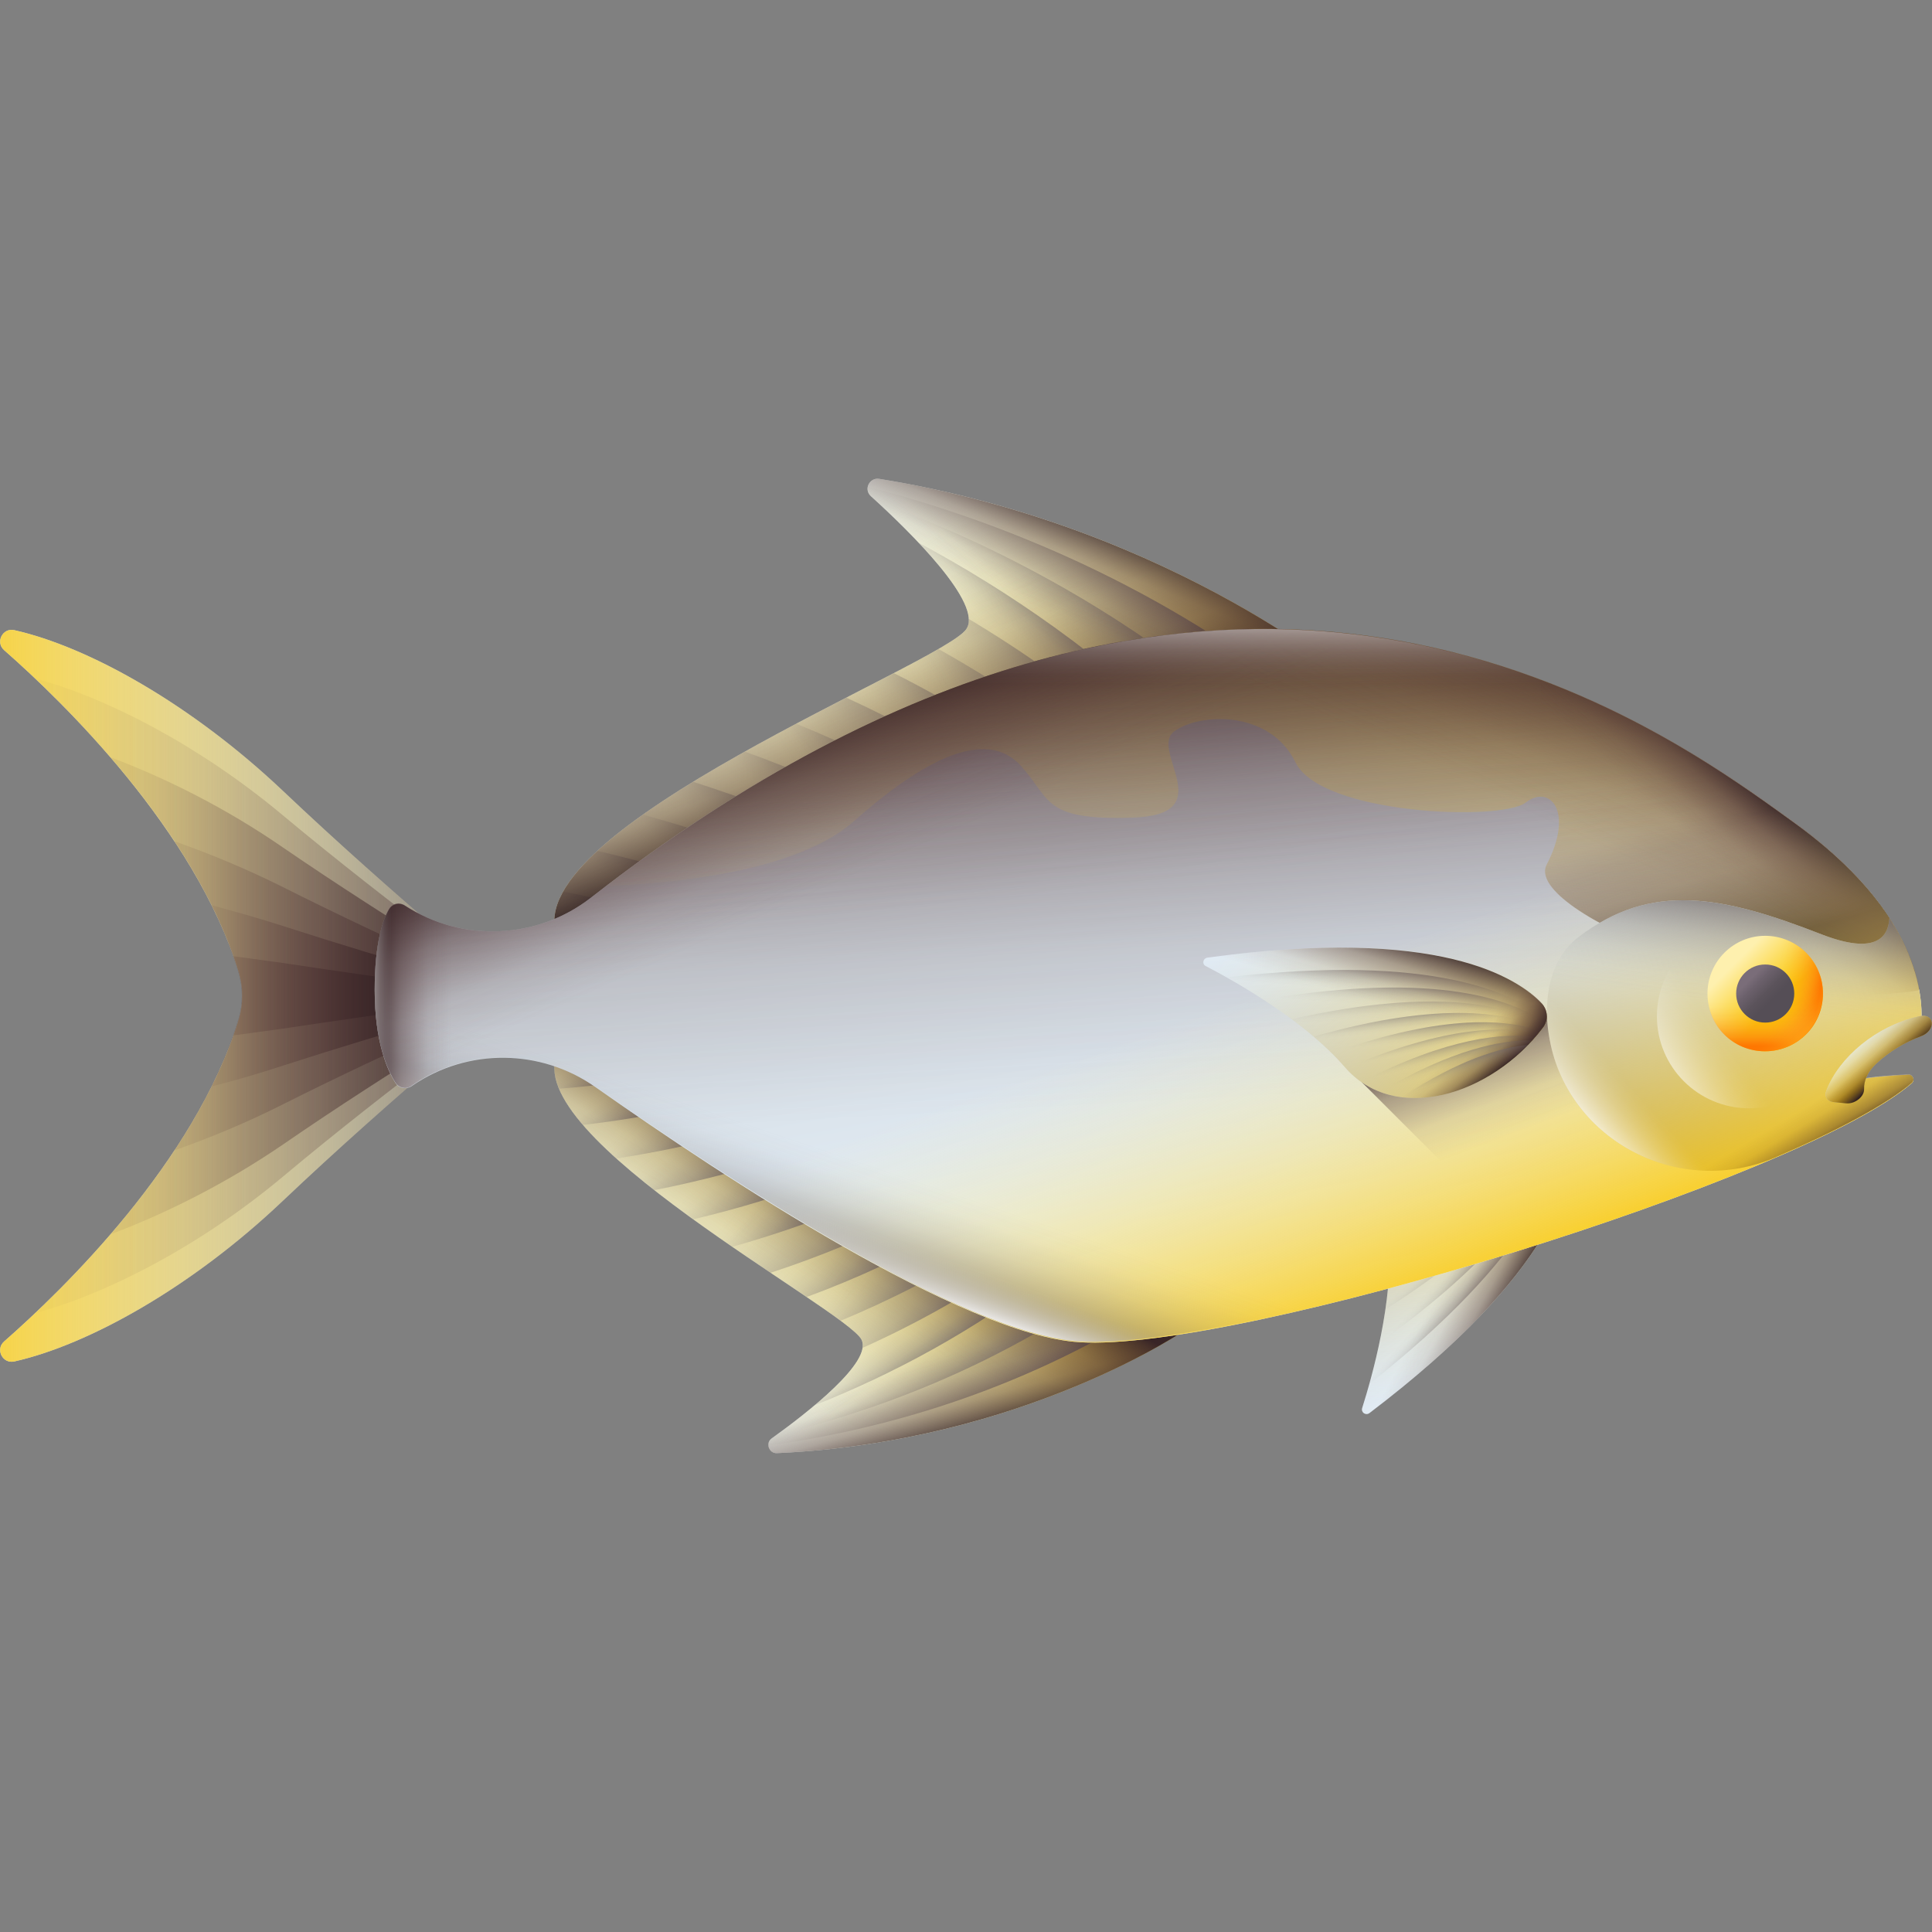 <svg id="Layer_38" enable-background="new 0 0 512 512" viewBox="0 0 512 512" xmlns="http://www.w3.org/2000/svg" xmlns:xlink="http://www.w3.org/1999/xlink"><rect x="0" y="0" width="512" height="512" fill="#808080" stroke="none"/><linearGradient id="lg1"><stop offset="0" stop-color="#eaf6ff"/><stop offset=".15" stop-color="#e6f1fa"/><stop offset=".319" stop-color="#dbe4ec"/><stop offset=".497" stop-color="#c9cfd6"/><stop offset=".681" stop-color="#b0b2b6"/><stop offset=".869" stop-color="#908c8e"/><stop offset="1" stop-color="#766e6e"/></linearGradient><linearGradient id="SVGID_1_" gradientTransform="matrix(.707 -.707 .707 .707 -126.3 209.084)" gradientUnits="userSpaceOnUse" x1="269.022" x2="281.055" xlink:href="#lg1" y1="490.367" y2="390.269"/><linearGradient id="lg2"><stop offset="0" stop-color="#fef0ae" stop-opacity="0"/><stop offset="1" stop-color="#fac600"/></linearGradient><linearGradient id="SVGID_00000024001141181527461590000006654464780789127575_" gradientTransform="matrix(.707 -.707 .707 .707 -126.3 209.084)" gradientUnits="userSpaceOnUse" x1="244.896" x2="338.171" xlink:href="#lg2" y1="478.834" y2="401.903"/><linearGradient id="lg3"><stop offset="0" stop-color="#593636" stop-opacity="0"/><stop offset=".277" stop-color="#543333" stop-opacity=".101"/><stop offset=".596" stop-color="#482d2e" stop-opacity=".396"/><stop offset=".933" stop-color="#332224" stop-opacity=".883"/><stop offset="1" stop-color="#2f2022"/></linearGradient><linearGradient id="SVGID_00000173852070492264238810000013184470054358203540_" gradientTransform="matrix(.707 -.707 .707 .707 -126.3 209.084)" gradientUnits="userSpaceOnUse" x1="290.711" x2="297.906" xlink:href="#lg3" y1="434.314" y2="425.719"/><linearGradient id="lg4"><stop offset="0" stop-color="#766e6e" stop-opacity="0"/><stop offset=".166" stop-color="#766e6e" stop-opacity=".04"/><stop offset=".356" stop-color="#766e6e" stop-opacity=".158"/><stop offset=".558" stop-color="#766e6e" stop-opacity=".353"/><stop offset=".769" stop-color="#766e6e" stop-opacity=".626"/><stop offset=".985" stop-color="#766e6e" stop-opacity=".973"/><stop offset="1" stop-color="#766e6e"/></linearGradient><linearGradient id="SVGID_00000043453588034853946330000003842802910638194349_" gradientTransform="matrix(.707 -.707 .707 .707 -126.3 209.084)" gradientUnits="userSpaceOnUse" x1="276.553" x2="277.168" xlink:href="#lg4" y1="453.449" y2="461.312"/><linearGradient id="SVGID_00000062889407670074056780000004980110569820041124_" gradientTransform="matrix(.707 -.707 .707 .707 -126.3 209.084)" gradientUnits="userSpaceOnUse" x1="281.223" x2="281.838" xlink:href="#lg4" y1="449.441" y2="457.373"/><linearGradient id="SVGID_00000087391246571657824690000011060938861703348109_" gradientTransform="matrix(.707 -.707 .707 .707 -126.3 209.084)" gradientUnits="userSpaceOnUse" x1="284.577" x2="284.167" xlink:href="#lg4" y1="447.125" y2="455.057"/><linearGradient id="SVGID_00000071538422109520516980000009129165101471968390_" gradientTransform="matrix(.707 -.707 .707 .707 -126.3 209.084)" gradientUnits="userSpaceOnUse" x1="287.232" x2="286.685" xlink:href="#lg4" y1="443.973" y2="449.511"/><linearGradient id="SVGID_00000101085771926126805840000005773507058921570970_" gradientTransform="matrix(.707 -.707 .707 .707 -126.3 209.084)" gradientUnits="userSpaceOnUse" x1="289.383" x2="288.904" xlink:href="#lg4" y1="440.666" y2="446.409"/><linearGradient id="SVGID_00000129204833288861688670000001652616213662237846_" gradientTransform="matrix(.707 -.707 .707 .707 -126.3 209.084)" gradientUnits="userSpaceOnUse" x1="290.792" x2="289.903" xlink:href="#lg4" y1="439.122" y2="443.498"/><linearGradient id="SVGID_00000112632901401800295720000018076049938378984876_" gradientTransform="matrix(.707 -.707 .707 .707 -126.3 209.084)" gradientUnits="userSpaceOnUse" x1="292.765" x2="291.534" xlink:href="#lg4" y1="435.434" y2="441.04"/><linearGradient id="SVGID_00000159442670914337490740000005089175839831642551_" gradientTransform="matrix(.707 -.707 .707 .707 -126.3 209.084)" gradientUnits="userSpaceOnUse" x1="294.97" x2="293.466" xlink:href="#lg4" y1="433.057" y2="439.21"/><linearGradient id="SVGID_00000062158896087507119060000002733210623433983874_" gradientTransform="matrix(.707 -.707 .707 .707 -126.3 209.084)" gradientUnits="userSpaceOnUse" x1="297.656" x2="295.947" xlink:href="#lg4" y1="430.924" y2="436.462"/><linearGradient id="SVGID_00000145774255257175255770000015706393079375227580_" gradientTransform="matrix(.707 -.707 .707 .707 -126.3 209.084)" gradientUnits="userSpaceOnUse" x1="272.51" x2="277.638" xlink:href="#lg3" y1="451.299" y2="469.144"/><linearGradient id="SVGID_00000085939551289232669820000001185159844614977675_" gradientTransform="matrix(.707 -.707 .707 .707 -126.3 209.084)" gradientUnits="userSpaceOnUse" x1="303.408" x2="318.381" xlink:href="#lg3" y1="441.76" y2="437.452"/><linearGradient id="SVGID_00000096780714515037199090000000579313991655900848_" gradientTransform="matrix(1 0 0 -1 0 514)" gradientUnits="userSpaceOnUse" x1="224.212" x2="257.873" xlink:href="#lg1" y1="361.473" y2="291.091"/><linearGradient id="SVGID_00000069358558664027880870000004600266181150683821_" gradientTransform="matrix(1 0 0 -1 0 514)" gradientUnits="userSpaceOnUse" x1="189.052" x2="291.361" xlink:href="#lg2" y1="392.143" y2="245.5"/><linearGradient id="SVGID_00000129177212139289370180000001225117562459827095_" gradientTransform="matrix(1 0 0 -1 0 514)" gradientUnits="userSpaceOnUse" x1="278.367" x2="298.767" xlink:href="#lg4" y1="343.337" y2="368.838"/><linearGradient id="SVGID_00000043418997492546682680000012089387272082725789_" gradientTransform="matrix(1 0 0 -1 0 514)" gradientUnits="userSpaceOnUse" x1="276.566" x2="290.846" xlink:href="#lg4" y1="345.555" y2="362.13"/><linearGradient id="SVGID_00000021082813580538250110000003935000684141065139_" gradientTransform="matrix(1 0 0 -1 0 514)" gradientUnits="userSpaceOnUse" x1="269.351" x2="282.357" xlink:href="#lg4" y1="337.539" y2="351.309"/><linearGradient id="SVGID_00000013166121513005404170000008894749839495596945_" gradientTransform="matrix(1 0 0 -1 0 514)" gradientUnits="userSpaceOnUse" x1="257.128" x2="287.313" xlink:href="#lg4" y1="318.363" y2="335.856"/><linearGradient id="SVGID_00000091718073534207423820000014171626504645278866_" gradientTransform="matrix(1 0 0 -1 0 514)" gradientUnits="userSpaceOnUse" x1="249.384" x2="277.477" xlink:href="#lg4" y1="315.008" y2="331.289"/><linearGradient id="SVGID_00000029019226432762014230000000270366440585380274_" gradientTransform="matrix(1 0 0 -1 0 514)" gradientUnits="userSpaceOnUse" x1="239.024" x2="259.17" xlink:href="#lg4" y1="313.344" y2="329.92"/><linearGradient id="SVGID_00000033368961764648978770000010744495544405990308_" gradientTransform="matrix(1 0 0 -1 0 514)" gradientUnits="userSpaceOnUse" x1="222.826" x2="251.132" xlink:href="#lg4" y1="303.3" y2="326.761"/><linearGradient id="SVGID_00000170261257816562230680000016959751939139934901_" gradientTransform="matrix(1 0 0 -1 0 514)" gradientUnits="userSpaceOnUse" x1="216.498" x2="236.898" xlink:href="#lg4" y1="300.883" y2="313.633"/><linearGradient id="SVGID_00000062188777320684899870000000631453155272541370_" gradientTransform="matrix(1 0 0 -1 0 514)" gradientUnits="userSpaceOnUse" x1="205.003" x2="220.814" xlink:href="#lg4" y1="296.126" y2="310.407"/><linearGradient id="SVGID_00000040564805323610727600000010492250725396362919_" gradientTransform="matrix(1 0 0 -1 0 514)" gradientUnits="userSpaceOnUse" x1="190.466" x2="206.276" xlink:href="#lg4" y1="287.513" y2="304.343"/><linearGradient id="SVGID_00000079467185608136816630000011885244337658223499_" gradientTransform="matrix(1 0 0 -1 0 514)" gradientUnits="userSpaceOnUse" x1="177.925" x2="193.99" xlink:href="#lg4" y1="281.737" y2="295.508"/><linearGradient id="SVGID_00000093886094522414788590000014675518784916322978_" gradientTransform="matrix(1 0 0 -1 0 514)" gradientUnits="userSpaceOnUse" x1="166.651" x2="176.596" xlink:href="#lg4" y1="274.907" y2="286.892"/><linearGradient id="SVGID_00000157998258375861661490000003505457618603897525_" gradientTransform="matrix(1 0 0 -1 0 514)" gradientUnits="userSpaceOnUse" x1="152.821" x2="162.766" xlink:href="#lg4" y1="267.666" y2="278.887"/><linearGradient id="SVGID_00000047026694863009306380000009103798200698015374_" gradientTransform="matrix(1 0 0 -1 0 514)" gradientUnits="userSpaceOnUse" x1="235.596" x2="251.279" xlink:href="#lg3" y1="348.689" y2="306.613"/><linearGradient id="SVGID_00000031906549021864561360000010435410992449366708_" gradientTransform="matrix(1 0 0 -1 0 514)" gradientUnits="userSpaceOnUse" x1="290.676" x2="301.131" xlink:href="#lg3" y1="346.766" y2="372.266"/><linearGradient id="SVGID_00000117675910708448766360000006986480896126773933_" gradientTransform="matrix(.993 .115 -.115 .993 22.537 -65.373)" gradientUnits="userSpaceOnUse" x1="226.789" x2="254.289" xlink:href="#lg1" y1="405.454" y2="347.954"/><linearGradient id="SVGID_00000030447773315188998760000009011296287976435588_" gradientTransform="matrix(.993 .115 -.115 .993 22.537 -65.373)" gradientUnits="userSpaceOnUse" x1="198.065" x2="281.648" xlink:href="#lg2" y1="430.51" y2="310.708"/><linearGradient id="SVGID_00000156577974362863356160000002646327043855690135_" gradientTransform="matrix(.993 .115 -.115 .993 22.537 -65.373)" gradientUnits="userSpaceOnUse" x1="271.032" x2="287.699" xlink:href="#lg4" y1="390.637" y2="411.47"/><linearGradient id="SVGID_00000029008828739295747530000018120305628398208923_" gradientTransform="matrix(.993 .115 -.115 .993 22.537 -65.373)" gradientUnits="userSpaceOnUse" x1="269.561" x2="281.227" xlink:href="#lg4" y1="392.449" y2="405.99"/><linearGradient id="SVGID_00000157996189665892291730000006828639505825533104_" gradientTransform="matrix(.993 .115 -.115 .993 22.537 -65.373)" gradientUnits="userSpaceOnUse" x1="263.667" x2="274.292" xlink:href="#lg4" y1="385.901" y2="397.15"/><linearGradient id="SVGID_00000034778112105334544900000006137955057494171048_" gradientTransform="matrix(.993 .115 -.115 .993 22.537 -65.373)" gradientUnits="userSpaceOnUse" x1="253.681" x2="278.34" xlink:href="#lg4" y1="370.234" y2="384.526"/><linearGradient id="SVGID_00000005948269409871852440000002526330928069862825_" gradientTransform="matrix(.993 .115 -.115 .993 22.537 -65.373)" gradientUnits="userSpaceOnUse" x1="247.354" x2="270.305" xlink:href="#lg4" y1="367.493" y2="380.794"/><linearGradient id="SVGID_00000109015421325147996260000009832913086243096196_" gradientTransform="matrix(.993 .115 -.115 .993 22.537 -65.373)" gradientUnits="userSpaceOnUse" x1="238.891" x2="255.349" xlink:href="#lg4" y1="366.134" y2="379.676"/><linearGradient id="SVGID_00000121266593400032893270000001921075131371127214_" gradientTransform="matrix(.993 .115 -.115 .993 22.537 -65.373)" gradientUnits="userSpaceOnUse" x1="225.657" x2="248.782" xlink:href="#lg4" y1="357.928" y2="377.095"/><linearGradient id="SVGID_00000111895566641055619140000017917082439077603000_" gradientTransform="matrix(.993 .115 -.115 .993 22.537 -65.373)" gradientUnits="userSpaceOnUse" x1="220.487" x2="237.154" xlink:href="#lg4" y1="355.953" y2="366.37"/><linearGradient id="SVGID_00000001658761723364883840000008098802069144712093_" gradientTransform="matrix(.993 .115 -.115 .993 22.537 -65.373)" gradientUnits="userSpaceOnUse" x1="211.097" x2="224.013" xlink:href="#lg4" y1="352.068" y2="363.734"/><linearGradient id="SVGID_00000145048325940658944510000009223306067846619824_" gradientTransform="matrix(.993 .115 -.115 .993 22.537 -65.373)" gradientUnits="userSpaceOnUse" x1="199.22" x2="212.136" xlink:href="#lg4" y1="345.031" y2="358.781"/><linearGradient id="SVGID_00000057835951106961904030000014594687055179605639_" gradientTransform="matrix(.993 .115 -.115 .993 22.537 -65.373)" gradientUnits="userSpaceOnUse" x1="188.974" x2="202.099" xlink:href="#lg4" y1="340.312" y2="351.562"/><linearGradient id="SVGID_00000003079631681853008780000001926124774662528683_" gradientTransform="matrix(.993 .115 -.115 .993 22.537 -65.373)" gradientUnits="userSpaceOnUse" x1="179.764" x2="187.889" xlink:href="#lg4" y1="334.732" y2="344.524"/><linearGradient id="SVGID_00000161626499985210915400000009167561750076978866_" gradientTransform="matrix(.993 .115 -.115 .993 22.537 -65.373)" gradientUnits="userSpaceOnUse" x1="168.465" x2="176.59" xlink:href="#lg4" y1="328.817" y2="337.983"/><linearGradient id="SVGID_00000063610443901838118620000002716846851660635533_" gradientTransform="matrix(.993 .115 .115 -.993 -42.735 497.453)" gradientUnits="userSpaceOnUse" x1="239.961" x2="252.344" xlink:href="#lg3" y1="186.315" y2="214.796"/><linearGradient id="SVGID_00000111163015848010318290000017137181515289903262_" gradientTransform="matrix(.993 .115 -.115 .993 22.537 -65.373)" gradientUnits="userSpaceOnUse" x1="281.088" x2="289.63" xlink:href="#lg3" y1="393.438" y2="414.271"/><linearGradient id="SVGID_00000019660549286250762430000013203881371414053563_" gradientTransform="matrix(1 0 0 -1 0 514)" gradientUnits="userSpaceOnUse" x1="-30.392" x2="128.121" xlink:href="#lg1" y1="250.074" y2="250.074"/><linearGradient id="SVGID_00000092436934115354364500000017400431599466570377_" gradientTransform="matrix(1 0 0 -1 0 514)" gradientUnits="userSpaceOnUse" x1="141.908" x2="-33.086" xlink:href="#lg2" y1="250.074" y2="250.074"/><linearGradient id="SVGID_00000085938656684531752060000008327043969110755747_" gradientTransform="matrix(1 0 0 -1 0 514)" gradientUnits="userSpaceOnUse" x1="-1.265" x2="196.92" xlink:href="#lg3" y1="250.074" y2="250.074"/><linearGradient id="SVGID_00000075139767692569724800000018222341151331223441_" gradientTransform="matrix(1 0 0 -1 0 514)" gradientUnits="userSpaceOnUse" x1="3.658" x2="139.364" xlink:href="#lg3" y1="250.074" y2="250.074"/><linearGradient id="SVGID_00000036247428902626304000000010234371409171689919_" gradientTransform="matrix(1 0 0 -1 0 514)" gradientUnits="userSpaceOnUse" x1="18.837" x2="143.004" xlink:href="#lg3" y1="250.074" y2="250.074"/><linearGradient id="SVGID_00000071538448602989515900000017450841663179681927_" gradientTransform="matrix(1 0 0 -1 0 514)" gradientUnits="userSpaceOnUse" x1="41.4" x2="113.501" xlink:href="#lg3" y1="250.074" y2="250.074"/><linearGradient id="SVGID_00000135682932321836940930000012381341664239390609_" gradientTransform="matrix(1 0 0 -1 0 514)" gradientUnits="userSpaceOnUse" x1="36.477" x2="111.228" xlink:href="#lg3" y1="250.074" y2="250.074"/><linearGradient id="SVGID_00000163757753006293011180000005666889956449881273_" gradientTransform="matrix(1 0 0 -1 0 514)" gradientUnits="userSpaceOnUse" x1="321.625" x2="273.627" xlink:href="#lg1" y1="151.469" y2="414.841"/><linearGradient id="SVGID_00000145758687048839958340000015134830169642175661_" gradientTransform="matrix(1 0 0 -1 0 514)" gradientUnits="userSpaceOnUse" x1="330.734" x2="355.348" xlink:href="#lg2" y1="238.882" y2="407.079"/><linearGradient id="SVGID_00000121989156073726278890000013657359571008762247_" gradientTransform="matrix(1 0 0 -1 0 514)" gradientUnits="userSpaceOnUse" x1="305.69" x2="297.485" xlink:href="#lg3" y1="221.457" y2="372.971"/><linearGradient id="SVGID_00000048476040664473647340000002317842217151248800_" gradientTransform="matrix(1 0 0 -1 0 514)" gradientUnits="userSpaceOnUse" x1="300.927" x2="291.902" xlink:href="#lg3" y1="279.894" y2="363.582"/><linearGradient id="SVGID_00000070836171370963346740000004103017875186697883_" gradientTransform="matrix(1 0 0 -1 0 514)" gradientUnits="userSpaceOnUse" x1="330.99" x2="345.212" xlink:href="#lg3" y1="278.358" y2="229.129"/><linearGradient id="SVGID_00000044164745835906063100000006799878511154761885_" gradientTransform="matrix(1 0 0 -1 0 514)" gradientUnits="userSpaceOnUse" x1="336.993" x2="358.326" xlink:href="#lg3" y1="330.314" y2="376.261"/><linearGradient id="SVGID_00000142866473212548918610000008448037391911276429_" gradientTransform="matrix(1 0 0 -1 0 514)" gradientUnits="userSpaceOnUse" x1="463.896" x2="455.692" xlink:href="#lg1" y1="302.401" y2="194.509"/><linearGradient id="SVGID_00000132792440360721429650000000837287245747932055_" gradientTransform="matrix(1 0 0 -1 0 514)" gradientUnits="userSpaceOnUse" x1="453.642" x2="468.821" xlink:href="#lg3" y1="287.245" y2="304.475"/><linearGradient id="SVGID_00000182519956808829538300000007834153624862195083_" gradientTransform="matrix(1 0 0 -1 0 514)" gradientUnits="userSpaceOnUse" x1="305.994" x2="339.633" xlink:href="#lg2" y1="241.311" y2="146.956"/><linearGradient id="SVGID_00000021831265786811882730000011768122920634704558_" gradientTransform="matrix(1 0 0 -1 0 514)" gradientUnits="userSpaceOnUse" x1="278.003" x2="258.518" xlink:href="#lg3" y1="305.068" y2="348.791"/><linearGradient id="SVGID_00000181800983644602093250000009779847594779402155_" gradientTransform="matrix(1 0 0 -1 0 514)" gradientUnits="userSpaceOnUse" x1="285.168" x2="274.912" xlink:href="#lg4" y1="186.883" y2="156.525"/><linearGradient id="lg5"><stop offset="0" stop-color="#fff" stop-opacity="0"/><stop offset=".092" stop-color="#fff" stop-opacity=".024"/><stop offset=".218" stop-color="#fff" stop-opacity=".092"/><stop offset=".362" stop-color="#fff" stop-opacity=".203"/><stop offset=".52" stop-color="#fff" stop-opacity=".359"/><stop offset=".69" stop-color="#fff" stop-opacity=".559"/><stop offset=".866" stop-color="#fff" stop-opacity=".798"/><stop offset="1" stop-color="#fff"/></linearGradient><linearGradient id="SVGID_00000021816173681501447270000000095071873228083365_" gradientTransform="matrix(1 0 0 -1 0 514)" gradientUnits="userSpaceOnUse" x1="278.052" x2="273.745" xlink:href="#lg5" y1="170.797" y2="158.901"/><linearGradient id="SVGID_00000067193721176090704490000000073315753283375759_" gradientTransform="matrix(1 0 0 -1 0 514)" gradientUnits="userSpaceOnUse" x1="414.569" x2="402.467" xlink:href="#lg3" y1="218.552" y2="250.755"/><linearGradient id="SVGID_00000170994282671348122900000005437674899589594517_" gradientTransform="matrix(1 0 0 -1 0 514)" gradientUnits="userSpaceOnUse" x1="360.079" x2="372.113" xlink:href="#lg1" y1="287.824" y2="187.726"/><linearGradient id="SVGID_00000170998981185523624560000008017308181336071592_" gradientTransform="matrix(1 0 0 -1 0 514)" gradientUnits="userSpaceOnUse" x1="335.918" x2="429.35" xlink:href="#lg2" y1="276.367" y2="199.305"/><linearGradient id="SVGID_00000070102172989471487550000013125562172378062233_" gradientTransform="matrix(1 0 0 -1 0 514)" gradientUnits="userSpaceOnUse" x1="381.806" x2="389.013" xlink:href="#lg3" y1="231.766" y2="223.158"/><linearGradient id="SVGID_00000035517373637629976860000013453620234429004973_" gradientTransform="matrix(1 0 0 -1 0 514)" gradientUnits="userSpaceOnUse" x1="367.692" x2="368.307" xlink:href="#lg4" y1="250.916" y2="258.779"/><linearGradient id="SVGID_00000115481865279387753300000005327493825609415610_" gradientTransform="matrix(1 0 0 -1 0 514)" gradientUnits="userSpaceOnUse" x1="372.362" x2="372.977" xlink:href="#lg4" y1="246.908" y2="254.839"/><linearGradient id="SVGID_00000036250949530574834310000004006036292819409289_" gradientTransform="matrix(1 0 0 -1 0 514)" gradientUnits="userSpaceOnUse" x1="375.716" x2="375.306" xlink:href="#lg4" y1="244.592" y2="252.523"/><linearGradient id="SVGID_00000029005052207540497230000013733432148418927547_" gradientTransform="matrix(1 0 0 -1 0 514)" gradientUnits="userSpaceOnUse" x1="378.371" x2="377.824" xlink:href="#lg4" y1="241.439" y2="246.977"/><linearGradient id="SVGID_00000047044472417379061050000014983884664470903991_" gradientTransform="matrix(1 0 0 -1 0 514)" gradientUnits="userSpaceOnUse" x1="380.522" x2="380.043" xlink:href="#lg4" y1="238.132" y2="243.876"/><linearGradient id="SVGID_00000077314950205289036410000007131783719091010945_" gradientTransform="matrix(1 0 0 -1 0 514)" gradientUnits="userSpaceOnUse" x1="381.931" x2="381.042" xlink:href="#lg4" y1="236.589" y2="240.965"/><linearGradient id="SVGID_00000144333102310726727850000014241607225919084210_" gradientTransform="matrix(1 0 0 -1 0 514)" gradientUnits="userSpaceOnUse" x1="383.904" x2="382.673" xlink:href="#lg4" y1="232.9" y2="238.507"/><linearGradient id="SVGID_00000183937227808602528280000003366825281334594441_" gradientTransform="matrix(1 0 0 -1 0 514)" gradientUnits="userSpaceOnUse" x1="386.109" x2="384.605" xlink:href="#lg4" y1="230.523" y2="236.677"/><linearGradient id="SVGID_00000030456482355462197990000002705352377834380456_" gradientTransform="matrix(1 0 0 -1 0 514)" gradientUnits="userSpaceOnUse" x1="388.795" x2="387.086" xlink:href="#lg4" y1="228.391" y2="233.929"/><linearGradient id="SVGID_00000105410620651864995940000012504987873607890065_" gradientTransform="matrix(1 0 0 -1 0 514)" gradientUnits="userSpaceOnUse" x1="363.568" x2="368.696" xlink:href="#lg3" y1="248.789" y2="266.634"/><linearGradient id="SVGID_00000173876627141573098420000003392944370138443452_" gradientTransform="matrix(1 0 0 -1 0 514)" gradientUnits="userSpaceOnUse" x1="394.547" x2="409.52" xlink:href="#lg3" y1="239.226" y2="234.919"/><linearGradient id="SVGID_00000074438370633803555950000014117506370515636109_" gradientTransform="matrix(1 0 0 -1 0 514)" gradientUnits="userSpaceOnUse" x1="459.884" x2="463.986" xlink:href="#lg4" y1="247.967" y2="278.325"/><linearGradient id="SVGID_00000131363846063259159470000002337387468611096502_" gradientTransform="matrix(1 0 0 -1 0 514)" gradientUnits="userSpaceOnUse" x1="475.702" x2="482.813" xlink:href="#lg3" y1="218.895" y2="207.135"/><linearGradient id="SVGID_00000160174133437890781800000004262163226367089809_" gradientTransform="matrix(1 0 0 -1 0 514)" gradientUnits="userSpaceOnUse" x1="436.072" x2="422.945" xlink:href="#lg5" y1="222.202" y2="210.168"/><linearGradient id="SVGID_00000027565537457272574100000011182482297265492400_" gradientTransform="matrix(1 0 0 -1 0 514)" gradientUnits="userSpaceOnUse" x1="456.269" x2="437.193" xlink:href="#lg5" y1="239.567" y2="226.029"/><linearGradient id="SVGID_00000067936771339449353690000001024285147738768026_" gradientTransform="matrix(1 0 0 -1 -1284.78 514)" gradientUnits="userSpaceOnUse" x1="1744.532" x2="1755.518" y1="258.744" y2="247.759"><stop offset="0" stop-color="#fef0ae"/><stop offset="1" stop-color="#fac600"/></linearGradient><linearGradient id="lg6"><stop offset="0" stop-color="#fe9738" stop-opacity="0"/><stop offset=".102" stop-color="#fe9636" stop-opacity=".02"/><stop offset=".227" stop-color="#fe9433" stop-opacity=".078"/><stop offset=".361" stop-color="#fe912e" stop-opacity=".175"/><stop offset=".505" stop-color="#fe8d26" stop-opacity=".31"/><stop offset=".654" stop-color="#fe871d" stop-opacity=".483"/><stop offset=".808" stop-color="#fe8011" stop-opacity=".695"/><stop offset=".965" stop-color="#fe7804" stop-opacity=".94"/><stop offset="1" stop-color="#fe7701"/></linearGradient><linearGradient id="SVGID_00000157988500126538908910000017111949028257878423_" gradientTransform="matrix(1 0 0 -1 -1284.78 514)" gradientUnits="userSpaceOnUse" x1="1754.63" x2="1766.484" xlink:href="#lg6" y1="250.334" y2="248.126"/><linearGradient id="SVGID_00000000909132983311299870000001448031855498709941_" gradientTransform="matrix(1 0 0 -1 -1284.78 514)" gradientUnits="userSpaceOnUse" x1="1752.556" x2="1752.556" xlink:href="#lg6" y1="248.541" y2="236.767"/><linearGradient id="SVGID_00000032646888913701866310000014290959359944721582_" gradientTransform="matrix(1 0 0 -1 -1284.78 514)" gradientUnits="userSpaceOnUse" x1="1758.129" x2="1764.396" y1="245.148" y2="238.88"><stop offset="0" stop-color="#fea613" stop-opacity="0"/><stop offset=".11" stop-color="#fea613" stop-opacity=".018"/><stop offset=".234" stop-color="#fea613" stop-opacity=".072"/><stop offset=".365" stop-color="#fea613" stop-opacity=".16"/><stop offset=".501" stop-color="#fea613" stop-opacity=".285"/><stop offset=".64" stop-color="#fea613" stop-opacity=".445"/><stop offset=".782" stop-color="#fea613" stop-opacity=".64"/><stop offset=".924" stop-color="#fea613" stop-opacity=".867"/><stop offset="1" stop-color="#fea613"/></linearGradient><linearGradient id="SVGID_00000082355267400246288060000017033101015010770325_" gradientTransform="matrix(1 0 0 -1 -1284.78 514)" gradientUnits="userSpaceOnUse" x1="1748.705" x2="1754.353" y1="254.571" y2="248.923"><stop offset="0" stop-color="#7a6d79"/><stop offset=".255" stop-color="#6c616c"/><stop offset=".683" stop-color="#5b535b"/><stop offset="1" stop-color="#554e56"/></linearGradient><linearGradient id="SVGID_00000132772346950621713320000008697066636897671609_" gradientTransform="matrix(1 0 0 -1 0 514)" gradientUnits="userSpaceOnUse" x1="330.457" x2="330.457" xlink:href="#lg5" y1="332.753" y2="356.494"/><linearGradient id="SVGID_00000034049846442011695240000004662875686109932432_" gradientTransform="matrix(1 0 0 -1 0 514)" gradientUnits="userSpaceOnUse" x1="119.553" x2="97.427" xlink:href="#lg3" y1="250.074" y2="250.074"/><linearGradient id="SVGID_00000026861752738368367380000004507986022633841336_" gradientTransform="matrix(1 0 0 -1 0 514)" gradientUnits="userSpaceOnUse" x1="103.759" x2="95.531" xlink:href="#lg5" y1="250.074" y2="250.074"/><linearGradient id="SVGID_00000182494719956244469140000003068682696766066875_" gradientTransform="matrix(1 0 0 -1 0 514)" gradientUnits="userSpaceOnUse" x1="490.622" x2="501.015" xlink:href="#lg1" y1="240.807" y2="230.141"/><linearGradient id="SVGID_00000073716999814000971520000002161780094999750571_" gradientTransform="matrix(1 0 0 -1 0 514)" gradientUnits="userSpaceOnUse" x1="492.12" x2="499.914" xlink:href="#lg2" y1="241.051" y2="230.658"/><linearGradient id="SVGID_00000002375578263256764190000011133089710572155572_" gradientTransform="matrix(1 0 0 -1 0 514)" gradientUnits="userSpaceOnUse" x1="495.212" x2="500.682" xlink:href="#lg3" y1="236.364" y2="230.211"/><g><g><path d="m416.8 303.2c.3 9.2-4.5 33.8-53.9 71.3-1 .7-2.3-.2-1.9-1.4 2.6-8.2 8.3-28.3 7.1-44.8-1.5-20.2 21.9-32.7 44.6-29.8 2.2.3 4 2.3 4.1 4.7z" fill="url(#SVGID_1_)"/><path d="m416.8 303.2c.3 9.2-4.5 33.8-53.9 71.3-1 .7-2.3-.2-1.9-1.4 2.6-8.2 8.3-28.3 7.1-44.8-1.5-20.2 21.9-32.7 44.6-29.8 2.2.3 4 2.3 4.1 4.7z" fill="url(#SVGID_00000024001141181527461590000006654464780789127575_)"/><path d="m416.8 303.2c.3 9.2-4.5 33.8-53.9 71.3-1 .7-2.3-.2-1.9-1.4 2.6-8.2 8.3-28.3 7.1-44.8-1.5-20.2 21.9-32.7 44.6-29.8 2.2.3 4 2.3 4.1 4.7z" fill="url(#SVGID_00000173852070492264238810000013184470054358203540_)"/><g><path d="m412.6 298.5c.7.1 1.4.4 1.9.7-.8 10.5-8.5 33.6-51.8 67.7 2.7-9.9 6.2-25.4 5.2-38.6-1.4-20.2 22-32.7 44.7-29.8z" fill="url(#SVGID_00000043453588034853946330000003842802910638194349_)"/><path d="m412.6 298.5c.4.1.8.2 1.2.3-1.6 9.7-10 29.8-48.3 57.1 1.8-8.6 3.2-18.6 2.5-27.6-1.5-20.2 21.9-32.7 44.6-29.8z" fill="url(#SVGID_00000062889407670074056780000004980110569820041124_)"/><path d="m412.6 298.5c.2 0 .3.1.4.1-2.3 9-11.4 26.6-46 48.5.9-6.2 1.4-12.7.9-18.8-1.4-20.2 22-32.7 44.7-29.8z" fill="url(#SVGID_00000087391246571657824690000011060938861703348109_)"/><path d="m412.2 298.5c-3 8.4-12.9 23.8-44.4 41.2.3-3.9.4-7.7.1-11.4-1.4-20.1 21.7-32.6 44.3-29.8z" fill="url(#SVGID_00000071538422109520516980000009129165101471968390_)"/><path d="m411.4 298.4c-3.8 7.9-14.2 21.2-43.2 34.9 0-1.7 0-3.4-.2-5-1.4-19.8 21-32.3 43.4-29.9z" fill="url(#SVGID_00000101085771926126805840000005773507058921570970_)"/><path d="m368 327.7c-.9-19.2 20.6-31.3 42.4-29.4-4.4 7.3-15.4 18.8-42.4 29.4z" fill="url(#SVGID_00000129204833288861688670000001652616213662237846_)"/><path d="m409.3 298.2c-5.1 6.6-16.3 16.2-41 24.1 2.9-15.7 21.7-25.3 41-24.1z" fill="url(#SVGID_00000112632901401800295720000018076049938378984876_)"/><path d="m408 298.2c-5.5 5.7-16.5 13.4-38.1 18.9 5.6-12.3 21.6-19.6 38.1-18.9z" fill="url(#SVGID_00000159442670914337490740000005089175839831642551_)"/><path d="m406.4 298.1c-5.7 4.7-15.8 10.2-33.3 13.8 6.9-8.8 19.8-13.9 33.3-13.8z" fill="url(#SVGID_00000062158896087507119060000002733210623433983874_)"/></g><path d="m416.8 303.2c.3 9.2-4.5 33.8-53.9 71.3-1 .7-2.3-.2-1.9-1.4 2.6-8.2 8.3-28.3 7.1-44.8-1.5-20.2 21.9-32.7 44.6-29.8 2.2.3 4 2.3 4.1 4.7z" fill="url(#SVGID_00000145774255257175255770000015706393079375227580_)"/><path d="m412.6 298.5c-10.8-1.4-21.7.7-30.1 5.4l25.3 25.3c7.9-12.5 9.1-21.4 9-26.1-.1-2.3-1.9-4.3-4.2-4.6z" fill="url(#SVGID_00000085939551289232669820000001185159844614977675_)"/></g><g><g><path d="m360.8 182.6s-48.4-42.8-127.8-55.7c-2.6-.4-4.2 2.8-2.2 4.6 10.7 9.7 29.7 28.5 25.3 35.2-6.1 9.2-119 53-108.5 81.2z" fill="url(#SVGID_00000096780714515037199090000000579313991655900848_)"/><path d="m360.8 182.6s-48.4-42.8-127.8-55.7c-2.6-.4-4.2 2.8-2.2 4.6 10.7 9.7 29.7 28.5 25.3 35.2-6.1 9.2-119 53-108.5 81.2z" fill="url(#SVGID_00000069358558664027880870000004600266181150683821_)"/><g><path d="m230 129c-.2.8 0 1.8.8 2.5 10.7 9.7 29.7 28.5 25.3 35.2-6.1 9.2-119 53-108.5 81.2l199.6-61.2c-39.2-31.1-81-48.3-117.2-57.7z" fill="url(#SVGID_00000129177212139289370180000001225117562459827095_)"/><path d="m232.1 132.7c10.8 10 28.2 27.5 23.9 34-6.1 9.2-119 53-108.5 81.2l184.5-56.5c-32.9-28.8-68.3-47.1-99.9-58.7z" fill="url(#SVGID_00000043418997492546682680000012089387272082725789_)"/><path d="m243.4 143.8c8.3 8.8 15.6 18.5 12.7 22.9-6.1 9.2-119 53-108.5 81.2l167.8-51.4c-23.3-22.9-48.3-40-72-52.7z" fill="url(#SVGID_00000021082813580538250110000003935000684141065139_)"/><path d="m256.7 164c0 1-.1 1.9-.6 2.7-6.1 9.2-119 53-108.5 81.2l157.6-48.3c-15.9-14.2-32.3-25.9-48.5-35.6z" fill="url(#SVGID_00000013166121513005404170000008894749839495596945_)"/><path d="m248.7 172c-26.2 15.1-110.2 51.4-101.1 75.9l146.7-45c-15.1-12.3-30.6-22.5-45.6-30.9z" fill="url(#SVGID_00000091718073534207423820000014171626504645278866_)"/><path d="m236.9 178.4c-33.4 17.4-97.4 48-89.3 69.6l135-41.4c-15.4-11.4-30.8-20.7-45.7-28.2z" fill="url(#SVGID_00000029019226432762014230000000270366440585380274_)"/><path d="m224.3 184.9c-34.6 17.8-83.8 44-76.7 63.1l122.4-37.6c-15.6-10.4-31.1-18.8-45.7-25.5z" fill="url(#SVGID_00000033368961764648978770000010744495544405990308_)"/><path d="m211 191.8c-32.6 17.2-69.7 39.4-63.4 56.2l108.9-33.4c-15.7-9.5-31.2-17-45.5-22.8z" fill="url(#SVGID_00000170261257816562230680000016959751939139934901_)"/><path d="m197.4 199.2c-28.4 15.9-55.2 34.4-49.8 48.8l94.4-29c-15.8-8.4-30.9-14.9-44.6-19.8z" fill="url(#SVGID_00000062188777320684899870000000631453155272541370_)"/><path d="m183.7 207.2c-22.6 13.8-40.6 28.7-36.1 40.8l78.7-24.1c-15.4-7.3-30-12.7-42.6-16.7z" fill="url(#SVGID_00000040564805323610727600000010492250725396362919_)"/><path d="m170.4 215.9c-15.8 11.2-26.4 22.5-22.8 32l61.7-18.9c-14.6-5.9-27.9-10.1-38.9-13.1z" fill="url(#SVGID_00000079467185608136816630000011885244337658223499_)"/><path d="m158.3 225.5c-8.6 7.9-13.2 15.6-10.7 22.4l43-13.2c-12.6-4.3-23.6-7.2-32.3-9.2z" fill="url(#SVGID_00000093886094522414788590000014675518784916322978_)"/><path d="m149.3 236.3c-2.3 4.1-3 8-1.7 11.7l22.3-6.8c-8.3-2.4-15.3-3.9-20.6-4.9z" fill="url(#SVGID_00000157998258375861661490000003505457618603897525_)"/></g></g><path d="m360.8 182.6s-48.4-42.8-127.8-55.7c-2.6-.4-4.2 2.8-2.2 4.6 10.7 9.7 29.7 28.5 25.3 35.2-6.1 9.2-119 53-108.5 81.2z" fill="url(#SVGID_00000047026694863009306380000009103798200698015374_)"/><path d="m256.1 166.7c4.5-6.7-14.6-25.5-25.3-35.2-2-1.8-.4-5 2.2-4.6 79.4 12.9 127.8 55.7 127.8 55.7l-106.9 32.8v-46.6c1.1-.9 1.8-1.5 2.2-2.1z" fill="url(#SVGID_00000031906549021864561360000010435410992449366708_)"/></g><g><g><path d="m314.8 352s-43.3 30.1-108.9 33.1c-2.2.1-3.1-2.7-1.4-3.9 9.6-6.9 26.8-20.3 23.8-26.2-4.1-8-91.6-54.2-80.4-76.1z" fill="url(#SVGID_00000117675910708448766360000006986480896126773933_)"/><path d="m314.8 352s-43.3 30.1-108.9 33.1c-2.2.1-3.1-2.7-1.4-3.9 9.6-6.9 26.8-20.3 23.8-26.2-4.1-8-91.6-54.2-80.4-76.1z" fill="url(#SVGID_00000030447773315188998760000009011296287976435588_)"/><g><path d="m203.6 383.1c-.1-.7.2-1.4.9-1.9 9.6-6.9 26.8-20.3 23.8-26.2-4.1-8-91.6-54.2-80.4-76.1l156.2 68.4c-34.7 21.6-70.3 31.6-100.5 35.8z" fill="url(#SVGID_00000156577974362863356160000002646327043855690135_)"/><path d="m205.7 380.3c9.7-7.1 25.5-19.7 22.6-25.3-4.1-8-91.6-54.2-80.4-76.1l144.3 63.2c-29.4 20.3-59.8 31.8-86.5 38.2z" fill="url(#SVGID_00000029008828739295747530000018120305628398208923_)"/><path d="m215.9 372.4c7.6-6.4 14.4-13.5 12.4-17.4-4.1-8-91.6-54.2-80.4-76.1l131.3 57.5c-21 16.4-42.9 27.9-63.3 36z" fill="url(#SVGID_00000157996189665892291730000006828639505825533104_)"/><path d="m228.6 357.2c.1-.8.1-1.6-.3-2.2-4.1-8-91.6-54.2-80.4-76.1l123.3 54c-14.2 10.1-28.6 18-42.6 24.3z" fill="url(#SVGID_00000034778112105334544900000006137955057494171048_)"/><path d="m222.8 350c-19.8-14.7-84.6-52.1-74.9-71.1l114.8 50.3c-13.4 8.6-26.9 15.4-39.9 20.8z" fill="url(#SVGID_00000005948269409871852440000002526330928069862825_)"/><path d="m213.8 343.7c-25.5-17.2-74.5-48.2-65.9-64.9l105.7 46.3c-13.6 7.8-27 13.9-39.8 18.6z" fill="url(#SVGID_00000109015421325147996260000009832913086243096196_)"/><path d="m204.2 337.3c-26.4-17.7-63.9-43.6-56.3-58.4l95.8 42c-13.6 6.9-27 12.3-39.5 16.4z" fill="url(#SVGID_00000121266593400032893270000001921075131371127214_)"/><path d="m194.1 330.4c-24.8-17.1-52.8-38.6-46.2-51.5l85.3 37.4c-13.7 6.1-27 10.7-39.1 14.1z" fill="url(#SVGID_00000111895566641055619140000017917082439077603000_)"/><path d="m183.8 323.1c-21.5-15.5-41.6-33.1-35.8-44.3l73.9 32.4c-13.7 5.4-26.6 9.2-38.1 11.9z" fill="url(#SVGID_00000001658761723364883840000008098802069144712093_)"/><path d="m173.4 315.4c-17-13.4-30.3-27.1-25.5-36.5l61.6 27c-13.2 4.4-25.5 7.4-36.1 9.5z" fill="url(#SVGID_00000145048325940658944510000009223306067846619824_)"/><path d="m163.4 307c-11.8-10.6-19.3-20.7-15.5-28.1l48.3 21.1c-12.4 3.4-23.6 5.6-32.8 7z" fill="url(#SVGID_00000057835951106961904030000014594687055179605639_)"/><path d="m154.5 298.1c-6.2-7.2-9.3-13.9-6.6-19.2l33.7 14.8c-10.7 2.2-19.9 3.6-27.1 4.4z" fill="url(#SVGID_00000003079631681853008780000001926124774662528683_)"/><path d="m148.2 288.5c-1.5-3.5-1.7-6.8-.2-9.6l17.5 7.7c-7.1 1-12.9 1.6-17.3 1.9z" fill="url(#SVGID_00000161626499985210915400000009167561750076978866_)"/></g></g><path d="m314.8 352s-43.3 30.1-108.9 33.1c-2.2.1-3.1-2.7-1.4-3.9 9.6-6.9 26.8-20.3 23.8-26.2-4.1-8-91.6-54.2-80.4-76.1z" fill="url(#SVGID_00000063610443901838118620000002716846851660635533_)"/><path d="m228.3 355c3 5.9-14.3 19.3-23.8 26.2-1.8 1.3-.8 4 1.4 3.9 65.6-3 108.9-33.1 108.9-33.1l-83.7-36.7-4.4 37.8c.8.8 1.4 1.4 1.6 1.9z" fill="url(#SVGID_00000111163015848010318290000017137181515289903262_)"/></g><g><path d="m75 209.6c-24.3-23-51.6-38.2-71.2-42.6-3.1-.7-5.1 3.2-2.7 5.3 15.7 13.8 50.5 47.6 62.2 85.4 1.2 4 1.2 8.4 0 12.4-11.7 37.9-46.5 71.6-62.2 85.4-2.4 2.1-.4 6 2.7 5.3 19.6-4.4 47-19.6 71.2-42.6 29-27.5 61.7-54.3 61.7-54.3s-32.7-26.8-61.7-54.3z" fill="url(#SVGID_00000019660549286250762430000013203881371414053563_)"/><path d="m75 209.6c-24.3-23-51.6-38.2-71.2-42.6-3.1-.7-5.1 3.2-2.7 5.3 15.7 13.8 50.5 47.6 62.2 85.4 1.2 4 1.2 8.4 0 12.4-11.7 37.9-46.5 71.6-62.2 85.4-2.4 2.1-.4 6 2.7 5.3 19.6-4.4 47-19.6 71.2-42.6 29-27.5 61.7-54.3 61.7-54.3s-32.7-26.8-61.7-54.3z" fill="url(#SVGID_00000092436934115354364500000017400431599466570377_)"/><path d="m9.3 179.8c17.4 16.5 44.1 45.7 54 77.9 1.2 4 1.2 8.4 0 12.4-9.9 32.2-36.5 61.4-54 77.9 19-5.1 43.7-17.8 65.7-36.2 29-24.3 61.7-47.9 61.7-47.9s-32.7-23.6-61.7-47.8c-22.1-18.5-46.7-31.2-65.7-36.3z" fill="url(#SVGID_00000085938656684531752060000008327043969110755747_)"/><path d="m29.3 200.7c13.7 15.8 27.5 35.8 34 57 1.2 4 1.2 8.4 0 12.4-6.5 21.2-20.3 41.1-34 57 14.7-5.5 30.8-13.6 45.7-23.8 29-20 61.7-39.4 61.7-39.4s-32.7-19.4-61.7-39.3c-14.9-10.3-31-18.4-45.7-23.9z" fill="url(#SVGID_00000075139767692569724800000018222341151331223441_)"/><path d="m46.1 222.9c7.2 10.8 13.4 22.6 17.1 34.8 1.2 4 1.2 8.4 0 12.4-3.8 12.2-9.9 24-17.1 34.8 9.7-3.4 19.5-7.5 28.8-12.2 29-14.6 61.7-28.8 61.7-28.8s-32.6-14.2-61.6-28.8c-9.4-4.7-19.2-8.8-28.9-12.2z" fill="url(#SVGID_00000036247428902626304000000010234371409171689919_)"/><path d="m56.1 239.9c2.9 5.8 5.3 11.7 7.2 17.8 1.2 4 1.2 8.4 0 12.4-1.9 6.1-4.3 12-7.2 17.8 6.4-1.6 12.8-3.5 18.9-5.5 29-9.4 61.7-18.5 61.7-18.5s-32.7-9.1-61.7-18.5c-6.2-2-12.6-3.8-18.9-5.5z" fill="url(#SVGID_00000071538448602989515900000017450841663179681927_)"/><path d="m61.8 253.4c.5 1.4 1 2.8 1.4 4.3 1.2 4 1.2 8.4 0 12.4-.4 1.4-.9 2.9-1.4 4.3 4.4-.6 8.9-1.2 13.2-1.8 29-4.4 61.7-8.7 61.7-8.7s-32.7-4.3-61.7-8.7c-4.3-.6-8.7-1.2-13.2-1.8z" fill="url(#SVGID_00000135682932321836940930000012381341664239390609_)"/></g><path d="m507.5 274.3c.8-.2 1.4-.8 1.5-1.6.8-5.9 1.5-29.3-33.1-54.4-38.2-27.7-152-110.7-319.3 19.6-14.3 11.1-34.1 11.9-49.3 2.1-1.4-.9-3.3-.5-4.2 1-1.7 2.9-3.8 9-3.8 21.4 0 13.6 3.3 21.1 5.5 24.6.9 1.4 2.8 1.8 4.2.9l.3-.2c14.7-10 34-9.8 48.5.4 34.4 24.2 97.5 65.7 128.3 67.6 42.3 2.6 191.1-43.3 220.5-68.6 1-.8.3-2.4-.9-2.3-4.2.2-11 .7-13.9 1.5 0-.2 9.2-10.3 15.7-12z" fill="url(#SVGID_00000163757753006293011180000005666889956449881273_)"/><path d="m475.9 218.3c-37.9-27.5-150.1-109.4-315.3 16.5 18.3-.7 50.7-3.9 65.6-17.1 21.3-18.9 36.1-23.8 44.3-14.8s5.7 14.5 29.5 13.8 4.4-17.9 11.2-22.9c6.8-4.9 25.3-5.7 32.1 8.2 6.7 13.9 54.5 15.7 61 10.7s12.9 2.4 5.6 16.4c-6.6 12.5 61.5 40 98.7 33.1-1.9-10.4-9.1-26.7-32.7-43.9z" fill="url(#SVGID_00000145758687048839958340000015134830169642175661_)"/><path d="m507.5 274.3c.8-.2 1.4-.8 1.5-1.6.8-5.9 1.5-29.3-33.1-54.4-38.2-27.7-152-110.7-319.3 19.6-14.3 11.1-34.1 11.9-49.3 2.1-1.4-.9-3.3-.5-4.2 1-1.7 2.9-3.8 9-3.8 21.4 0 13.6 3.3 21.1 5.5 24.6.9 1.4 2.8 1.8 4.2.9l.3-.2c14.7-10 34-9.8 48.5.4 34.4 24.2 97.5 65.7 128.3 67.6 42.3 2.6 191.1-43.3 220.5-68.6 1-.8.3-2.4-.9-2.3-4.2.2-11 .7-13.9 1.5 0-.2 9.2-10.3 15.7-12z" fill="url(#SVGID_00000121989156073726278890000013657359571008762247_)"/><path d="m508.4 261.2h-409c.1-11.6 2.2-17.4 3.8-20.2.5-.9 1.5-1.5 2.5-1.5.6 0 1.1.2 1.6.5 15.2 9.9 35 9.1 49.4-2.1 167.3-130.4 281.1-47.3 319.3-19.6 22.7 16.5 30.1 32.3 32.4 42.9z" fill="url(#SVGID_00000048476040664473647340000002317842217151248800_)"/><path d="m475.9 218.3c-37.9-27.5-150.1-109.4-315.3 16.5 18.3-.7 50.7-3.9 65.6-17.1 21.3-18.9 36.1-23.8 44.3-14.8s5.7 14.5 29.5 13.8 4.4-17.9 11.2-22.9c6.8-4.9 25.3-5.7 32.1 8.2 6.7 13.9 54.5 15.7 61 10.7s12.9 2.4 5.6 16.4c-6.6 12.5 61.5 40 98.7 33.1-1.9-10.4-9.1-26.7-32.7-43.9z" fill="url(#SVGID_00000070836171370963346740000004103017875186697883_)"/><path d="m508.4 261.2h-409c.1-11.6 2.2-17.4 3.8-20.2.5-.9 1.5-1.5 2.5-1.5.6 0 1.1.2 1.6.5 15.2 9.9 35 9.1 49.4-2.1 167.3-130.4 281.1-47.3 319.3-19.6 22.7 16.5 30.1 32.3 32.4 42.9z" fill="url(#SVGID_00000044164745835906063100000006799878511154761885_)"/><path d="m482.7 247.6c-26-10.1-45-14.1-64.5.8-7.3 5.6-9.6 16.2-7.5 27.2 5.1 27 34.6 42 59.8 31.1 16.5-7.1 29.4-14 36.1-19.7 1-.8.3-2.4-.9-2.3-4.2.2-11 .7-13.9 1.5 0 0 9.2-10.1 15.7-11.8.8-.2 1.4-.8 1.5-1.6.5-3.8 1-15.1-8.3-29.4-.3 5.1-3.8 9.7-18 4.2z" fill="url(#SVGID_00000142866473212548918610000008448037391911276429_)"/><path d="m508.6 262.4c-37.1 6.9-105.2-20.6-98.7-33.1 5.7-11 3-17.9-1.6-17.9v-31.2c31.3 11.7 54.1 28.4 67.5 38.1 23.7 17.2 30.9 33.5 32.8 44.1z" fill="url(#SVGID_00000132792440360721429650000000837287245747932055_)"/><path d="m507.5 274.3c.8-.2 1.4-.8 1.5-1.6.8-5.9 1.5-29.3-33.1-54.4-38.2-27.7-152-110.7-319.3 19.6-14.3 11.1-34.1 11.9-49.3 2.1-1.4-.9-3.3-.5-4.2 1-1.7 2.9-3.8 9-3.8 21.4 0 13.6 3.3 21.1 5.5 24.6.9 1.4 2.8 1.8 4.2.9l.3-.2c14.7-10 34-9.8 48.5.4 34.4 24.2 97.5 65.7 128.3 67.6 42.3 2.6 191.1-43.3 220.5-68.6 1-.8.3-2.4-.9-2.3-4.2.2-11 .7-13.9 1.5 0-.2 9.2-10.3 15.7-12z" fill="url(#SVGID_00000182519956808829538300000007834153624862195083_)"/><path d="m507.5 274.3c.8-.2 1.4-.8 1.5-1.6.8-5.9 1.5-29.3-33.1-54.4-38.2-27.7-152-110.7-319.3 19.6-14.3 11.1-34.1 11.9-49.3 2.1-1.4-.9-3.3-.5-4.2 1-1.7 2.9-3.8 9-3.8 21.4 0 13.6 3.3 21.1 5.5 24.6.9 1.4 2.8 1.8 4.2.9l.3-.2c14.7-10 34-9.8 48.5.4 34.4 24.2 97.5 65.7 128.3 67.6 42.3 2.6 191.1-43.3 220.5-68.6 1-.8.3-2.4-.9-2.3-4.2.2-11 .7-13.9 1.5 0-.2 9.2-10.3 15.7-12z" fill="url(#SVGID_00000021831265786811882730000011768122920634704558_)"/><path d="m509 272.7c-.1.8-.7 1.4-1.5 1.6-6.5 1.7-15.7 11.8-15.7 11.8 2.9-.7 9.7-1.2 13.9-1.5 1.3-.1 1.9 1.5.9 2.3-29.5 25.3-178.2 71.2-220.5 68.6-30.9-1.9-93.9-43.4-128.3-67.6-14.5-10.2-33.8-10.3-48.5-.4l-.3.2c-1.4 1-3.3.5-4.2-.9-2.2-3.5-5.5-11-5.5-24.6 0-.4 0-.8 0-1.2h409c1.2 5.6 1 9.7.7 11.7z" fill="url(#SVGID_00000181800983644602093250000009779847594779402155_)"/><path d="m509 272.7c-.1.8-.7 1.4-1.5 1.6-6.5 1.7-15.7 11.8-15.7 11.8 2.9-.7 9.7-1.2 13.9-1.5 1.3-.1 1.9 1.5.9 2.3-29.5 25.3-178.2 71.2-220.5 68.6-30.9-1.9-93.9-43.4-128.3-67.6-14.5-10.2-33.8-10.3-48.5-.4l-.3.2c-1.4 1-3.3.5-4.2-.9-2.2-3.5-5.5-11-5.5-24.6 0-.4 0-.8 0-1.2h409c1.2 5.6 1 9.7.7 11.7z" fill="url(#SVGID_00000021816173681501447270000000095071873228083365_)"/><path d="m410.7 275.6c-.4-2.2-.7-4.3-.7-6.4l-49.2 17.5 44 44c23.4-7.4 46.2-15.6 64.7-23.5-25.1 10-53.8-4.9-58.8-31.6z" fill="url(#SVGID_00000067193721176090704490000000073315753283375759_)"/><g><path d="m408.6 266c-6.3-6.8-27.2-20.7-88.7-12.2-1.1.2-1.4 1.7-.4 2.2 7.5 3.9 26 14.2 36.9 26.8 13.3 15.3 38.6 7.7 52.6-10.5 1.4-1.9 1.2-4.6-.4-6.3z" fill="url(#SVGID_00000170994282671348122900000005437674899589594517_)"/><path d="m408.6 266c-6.3-6.8-27.2-20.7-88.7-12.2-1.1.2-1.4 1.7-.4 2.2 7.5 3.9 26 14.2 36.9 26.8 13.3 15.3 38.6 7.7 52.6-10.5 1.4-1.9 1.2-4.6-.4-6.3z" fill="url(#SVGID_00000170998981185523624560000008017308181336071592_)"/><path d="m408.6 266c-6.3-6.8-27.2-20.7-88.7-12.2-1.1.2-1.4 1.7-.4 2.2 7.5 3.9 26 14.2 36.9 26.8 13.3 15.3 38.6 7.7 52.6-10.5 1.4-1.9 1.2-4.6-.4-6.3z" fill="url(#SVGID_00000070102172989471487550000013125562172378062233_)"/><g><path d="m408.9 272.2c.4-.6.7-1.2.9-1.9-8-6.9-29.7-17.7-84.5-11.3 8.9 5 22.3 13.6 31 23.6 13.3 15.4 38.7 7.8 52.6-10.4z" fill="url(#SVGID_00000035517373637629976860000013453620234429004973_)"/><path d="m408.9 272.2c.3-.3.5-.7.6-1.1-8-5.8-28.1-14-74.5-6.2 7.4 4.8 15.4 10.9 21.3 17.7 13.3 15.4 38.7 7.8 52.6-10.4z" fill="url(#SVGID_00000115481865279387753300000005327493825609415610_)"/><path d="m408.9 272.2c.1-.1.2-.3.2-.4-8-4.8-26.9-10.7-66.8-1.7 5 3.8 10 8 13.9 12.6 13.4 15.3 38.8 7.7 52.7-10.5z" fill="url(#SVGID_00000036250949530574834310000004006036292819409289_)"/><path d="m408.7 272.5c-8.1-3.8-25.9-7.7-60.5 2.2 2.9 2.5 5.7 5.2 8.1 8 13.2 15.3 38.4 7.8 52.4-10.2z" fill="url(#SVGID_00000029005052207540497230000013733432148418927547_)"/><path d="m408.2 273.2c-8.2-2.9-25-4.9-55.3 5.9 1.2 1.2 2.4 2.4 3.4 3.7 13.1 15 37.7 7.9 51.9-9.6z" fill="url(#SVGID_00000047044472417379061050000014983884664470903991_)"/><path d="m356.7 283.1c12.9 14.3 36.7 7.6 50.8-9.2-8.2-2-24.1-2.3-50.8 9.2z" fill="url(#SVGID_00000077314950205289036410000007131783719091010945_)"/><path d="m406.8 274.8c-8.3-1.1-23 .1-46 11.9 13.2 9.1 33.3 2.6 46-11.9z" fill="url(#SVGID_00000144333102310726727850000014241607225919084210_)"/><path d="m406 275.7c-8-.1-21.1 2.3-40.2 13.6 12.5 4.7 29-1.4 40.2-13.6z" fill="url(#SVGID_00000183937227808602528280000003366825281334594441_)"/><path d="m404.9 276.9c-7.3.7-18.4 4-33.3 13.8 11.1 1.3 23.8-4.2 33.3-13.8z" fill="url(#SVGID_00000030456482355462197990000002705352377834380456_)"/></g><path d="m408.6 266c-6.3-6.8-27.2-20.7-88.7-12.2-1.1.2-1.4 1.7-.4 2.2 7.5 3.9 26 14.2 36.9 26.8 13.3 15.3 38.6 7.7 52.6-10.5 1.4-1.9 1.2-4.6-.4-6.3z" fill="url(#SVGID_00000105410620651864995940000012504987873607890065_)"/><path d="m408.9 272.2c-6.6 8.6-15.9 14.9-25.1 17.4v-35.8c14.5 3.3 21.6 8.6 24.8 12.1 1.6 1.8 1.8 4.5.3 6.3z" fill="url(#SVGID_00000173876627141573098420000003392944370138443452_)"/></g><path d="m482.7 247.6c-26-10.1-45-14.1-64.5.8-7.3 5.6-9.6 16.2-7.5 27.2 5.1 27 34.6 42 59.8 31.1 16.5-7.1 29.4-14 36.1-19.7 1-.8.3-2.4-.9-2.3-4.2.2-11 .7-13.9 1.5 0 0 9.2-10.1 15.7-11.8.8-.2 1.4-.8 1.5-1.6.5-3.8 1-15.1-8.3-29.4-.3 5.1-3.8 9.7-18 4.2z" fill="url(#SVGID_00000074438370633803555950000014117506370515636109_)"/><path d="m482.7 247.6c-26-10.1-45-14.1-64.5.8-7.3 5.6-9.6 16.2-7.5 27.2 5.1 27 34.6 42 59.8 31.1 16.5-7.1 29.4-14 36.1-19.7 1-.8.3-2.4-.9-2.3-4.2.2-11 .7-13.9 1.5 0 0 9.2-10.1 15.7-11.8.8-.2 1.4-.8 1.5-1.6.5-3.8 1-15.1-8.3-29.4-.3 5.1-3.8 9.7-18 4.2z" fill="url(#SVGID_00000131363846063259159470000002337387468611096502_)"/><path d="m482.7 247.6c-26-10.1-45-14.1-64.5.8-7.3 5.6-9.6 16.2-7.5 27.2 5.1 27 34.6 42 59.8 31.1 16.5-7.1 29.4-14 36.1-19.7 1-.8.3-2.4-.9-2.3-4.2.2-11 .7-13.9 1.5 0 0 9.2-10.1 15.7-11.8.8-.2 1.4-.8 1.5-1.6.5-3.8 1-15.1-8.3-29.4-.3 5.1-3.8 9.7-18 4.2z" fill="url(#SVGID_00000160174133437890781800000004262163226367089809_)"/><circle cx="463.5" cy="269.3" fill="url(#SVGID_00000027565537457272574100000011182482297265492400_)" r="24.4"/><g><g><circle cx="467.8" cy="263.3" fill="url(#SVGID_00000067936771339449353690000001024285147738768026_)" r="15.3"/><path d="m467.8 247.9c-1.1 0-2.1.1-3.1.3v30.1c1 .2 2.1.3 3.1.3 8.5 0 15.3-6.9 15.3-15.3s-6.8-15.4-15.3-15.4z" fill="url(#SVGID_00000157988500126538908910000017111949028257878423_)"/><path d="m452.4 263.3c0 8.5 6.9 15.3 15.3 15.3 8.5 0 15.3-6.9 15.3-15.3 0-1.1-.1-2.2-.4-3.3h-30c0 1.1-.2 2.2-.2 3.3z" fill="url(#SVGID_00000000909132983311299870000001448031855498709941_)"/><path d="m475.5 250-21 21c2.7 4.5 7.6 7.6 13.2 7.6 8.5 0 15.3-6.9 15.3-15.3.1-5.7-2.9-10.6-7.5-13.3z" fill="url(#SVGID_00000032646888913701866310000014290959359944721582_)"/></g><circle cx="467.8" cy="263.3" fill="url(#SVGID_00000082355267400246288060000017033101015010770325_)" r="7.7"/></g><path d="m464.6 210.3c-42.4-29.3-136.1-81.4-268.4 0z" fill="url(#SVGID_00000132772346950621713320000008697066636897671609_)"/><path d="m126.1 246.6v34.2c-5.9 1-11.6 3.3-16.8 6.8l-.3.2c-1.4 1-3.3.5-4.2-.9-2.2-3.5-5.5-11-5.5-24.6 0-12.3 2.1-18.5 3.8-21.4.5-.9 1.5-1.5 2.5-1.5.6 0 1.1.2 1.6.5 5.9 3.8 12.3 6.1 18.9 6.7z" fill="url(#SVGID_00000034049846442011695240000004662875686109932432_)"/><path d="m126.1 246.6v34.2c-5.9 1-11.6 3.3-16.8 6.8l-.3.2c-1.4 1-3.3.5-4.2-.9-2.2-3.5-5.5-11-5.5-24.6 0-12.3 2.1-18.5 3.8-21.4.5-.9 1.5-1.5 2.5-1.5.6 0 1.1.2 1.6.5 5.9 3.8 12.3 6.1 18.9 6.7z" fill="url(#SVGID_00000026861752738368367380000004507986022633841336_)"/><g><path d="m484 289c3.5-9 13.3-17.1 24.3-19.6.1 0 .3-.1.4-.1 4.1-.9 4.4 3.8.4 5.3-4.3 1.6-8.5 4.1-12 7.4-2.1 2-3.2 4.4-3.1 6.6.1 2-2.4 4-4.7 3.8l-3.1-.3c-1.9-.1-2.8-1.4-2.2-3.1z" fill="url(#SVGID_00000182494719956244469140000003068682696766066875_)"/><path d="m484 289c3.5-9 13.3-17.1 24.3-19.6.1 0 .3-.1.4-.1 4.1-.9 4.4 3.8.4 5.3-4.3 1.6-8.5 4.1-12 7.4-2.1 2-3.2 4.4-3.1 6.6.1 2-2.4 4-4.7 3.8l-3.1-.3c-1.9-.1-2.8-1.4-2.2-3.1z" fill="url(#SVGID_00000073716999814000971520000002161780094999750571_)"/><path d="m484 289c3.5-9 13.3-17.1 24.3-19.6.1 0 .3-.1.4-.1 4.1-.9 4.4 3.8.4 5.3-4.3 1.6-8.5 4.1-12 7.4-2.1 2-3.2 4.4-3.1 6.6.1 2-2.4 4-4.7 3.8l-3.1-.3c-1.9-.1-2.8-1.4-2.2-3.1z" fill="url(#SVGID_00000002375578263256764190000011133089710572155572_)"/></g></g></svg>